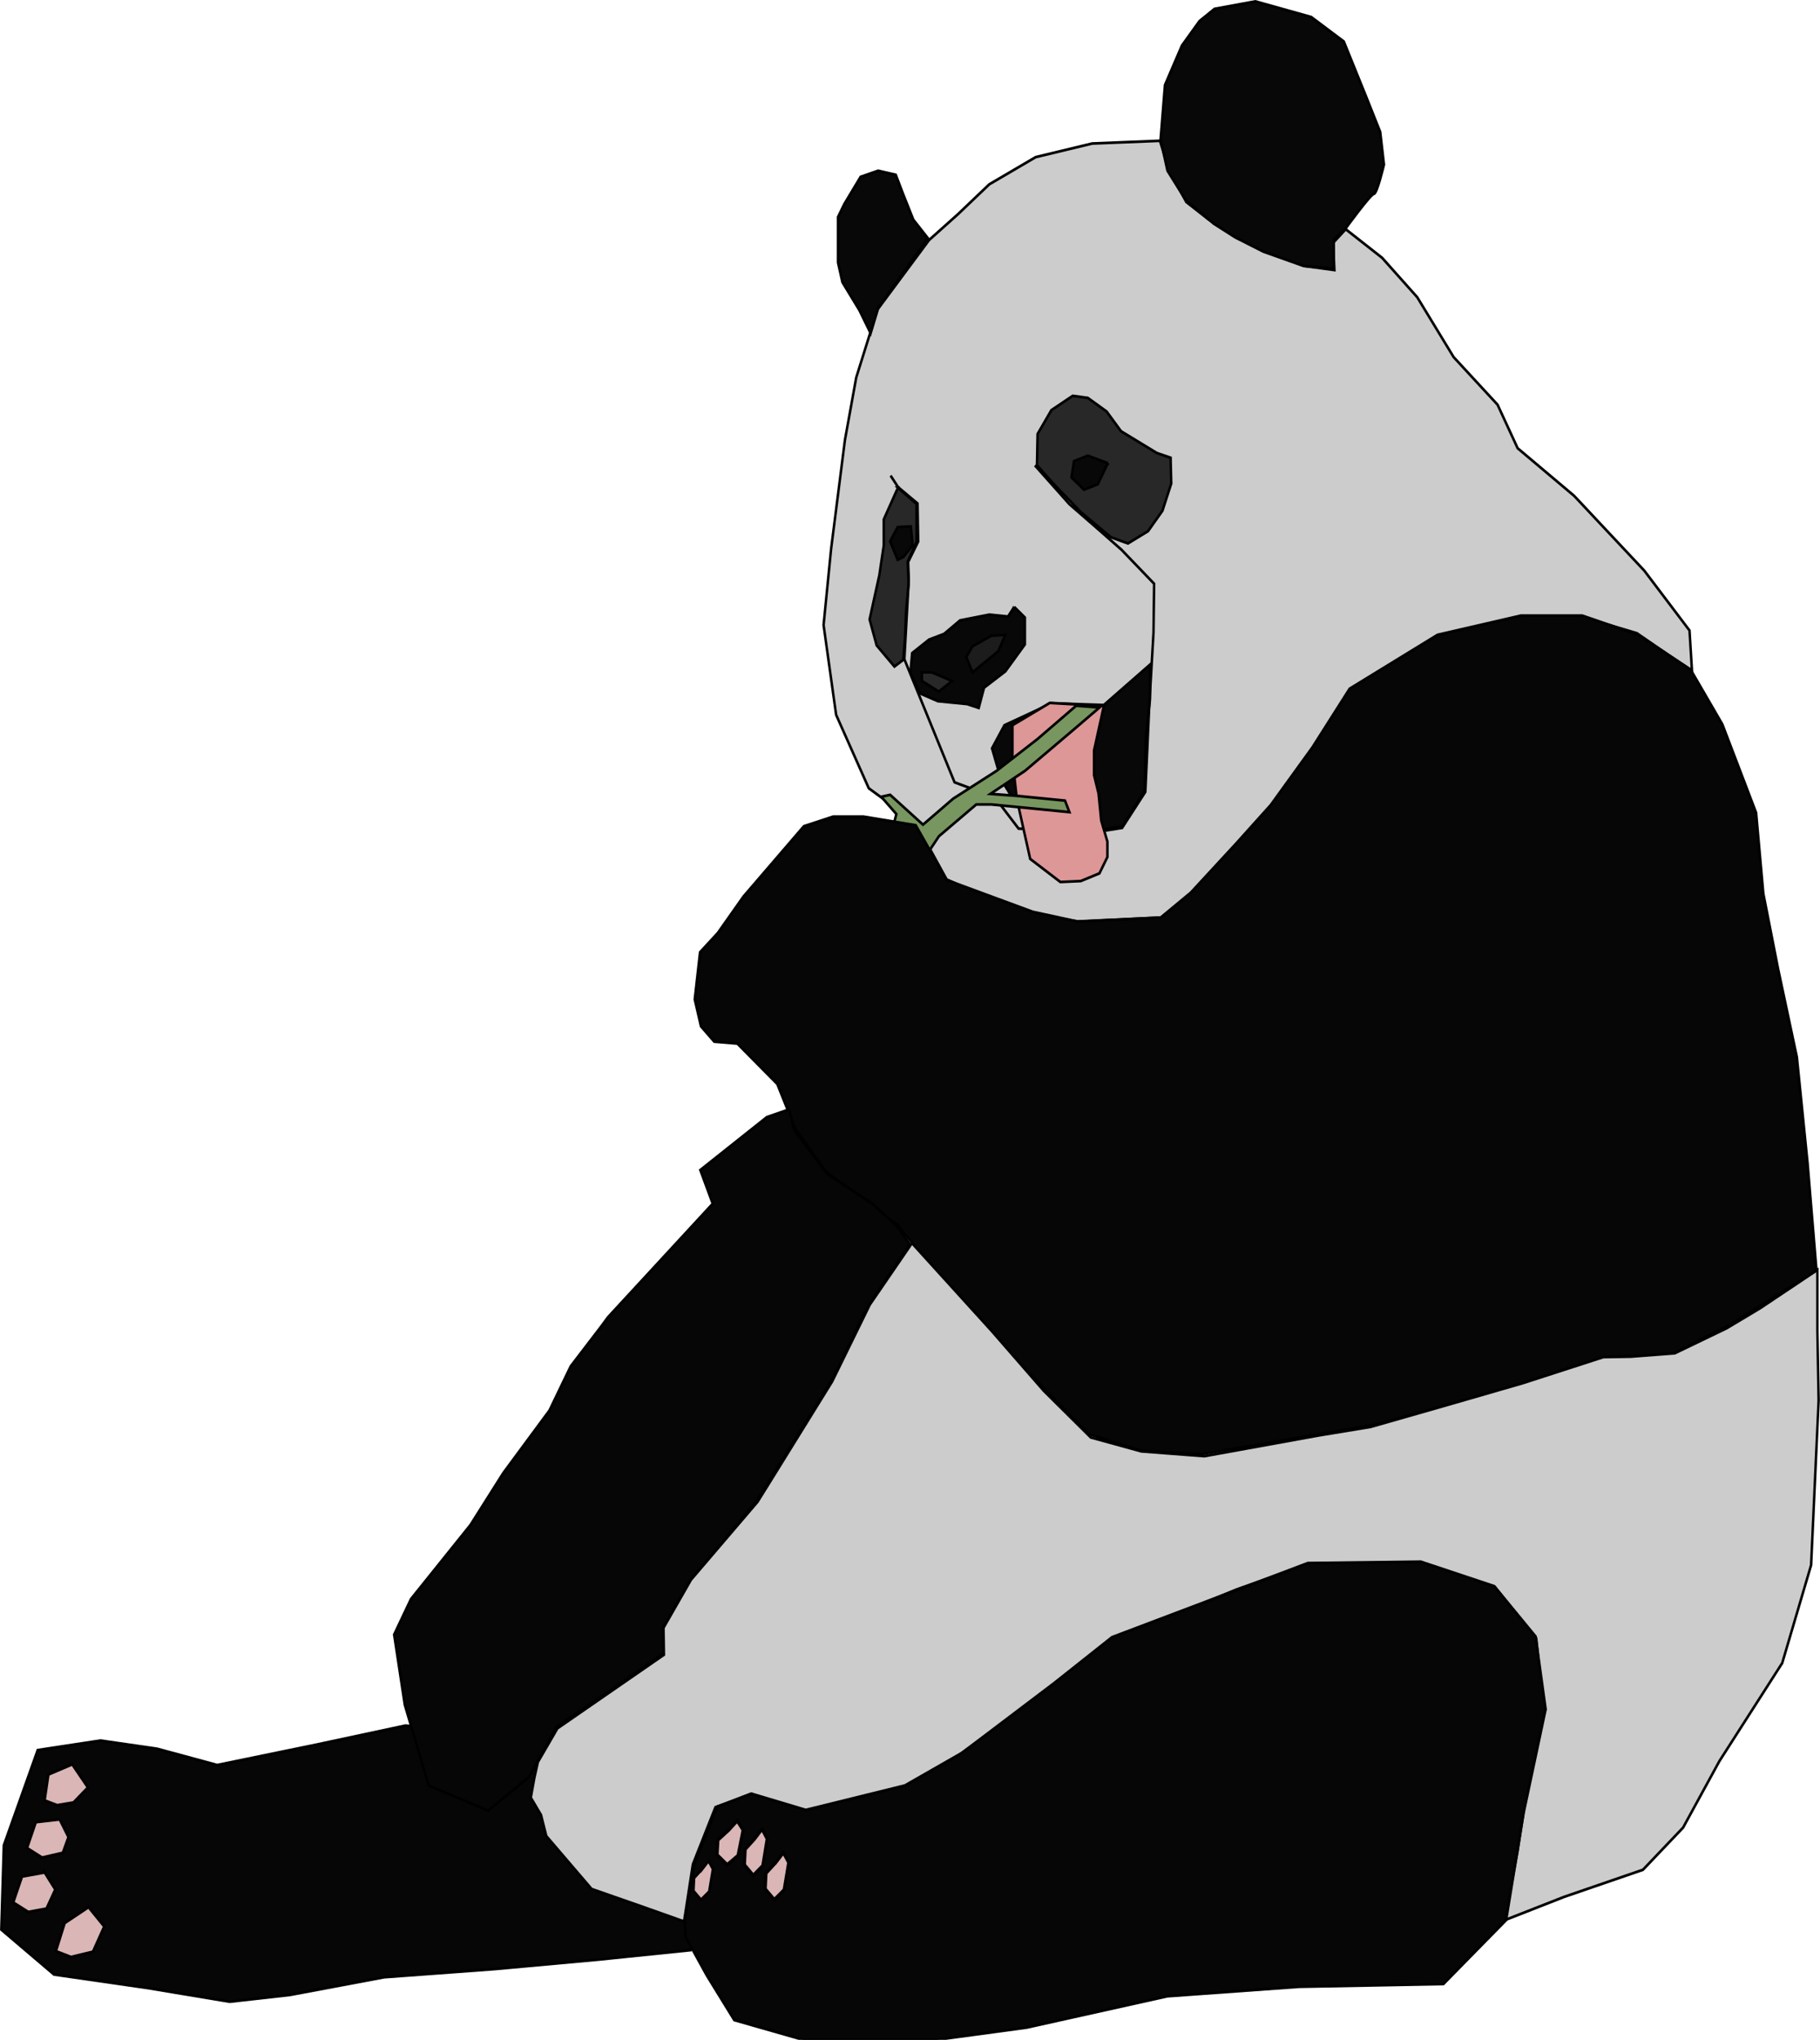 <svg xmlns="http://www.w3.org/2000/svg" viewBox="0 0 615.24 689.27" version="1.0"><g stroke="#000"><path d="M184.35 852.35l-37.37 3.54-41.92 3.53-44.451 3.03-37.881 6.57-24.243 2.52-32.83-5.05-37.881-5.05-21.213-16.66 1.01-31.32 13.637-35.35 25.254-3.54 22.728 3.03 24.244 6.06 39.901-7.57 35.86-7.08 80.445 7.46 35.54 58.75-.83 17.13z" fill-rule="evenodd" fill="#060606" transform="matrix(.84 0 0 .91 78.933 -116.723)"/><path d="M731.35 157.45l11.62-9.59 12.62-11.11 18.69-10.11 22.73-5.05 27.27-1.01 3.54 10.61 7.07 12.12 9.09 6.57 10.1 6.06 11.62 5.55 16.67 5.56 12.12 1.52-.5-10.11 5.05-5.05 14.64 10.61 14.15 14.65 14.64 22.22 17.68 17.68 8.08 16.16 22.73 17.68 28.24 27.78 18.2 22.22 1 15.15-22.2-14.14-22.21-6.06h-24.24l-33.34 7.07-34.85 20.2-16.67 23.24-16.16 20.71-15.15 15.65-17.17 16.17-11.62 8.58-33.34 1.52-20.2-3.03-26.77-10.11-6.06-2.52-8.08-13.64-6.06-8.58L707.11 361l-13.14-27.27-5.05-33.34 3.03-28.28 5.56-40.41 4.55-23.23 8.58-25.26 20.71-25.76z" fill-rule="evenodd" fill="#ccc" transform="matrix(.84 0 0 .91 -300.286 -62.152)"/><path d="M730.85 156.7l-5.81-6.82-4.04-9.35-3.03-7.32-7.08-1.52-7.07 2.28-6.56 10.1-2.53 4.8v16.92l1.77 7.32 6.82 10.36 4.54 8.58 3.03-9.34 19.96-26.01zM824.54 120.08l1.76-20.205 6.82-14.647 7.07-9.092 6.07-4.545 16.41-2.778 22.48 5.808 13.13 9.092 9.09 20.707 5.56 12.88 1.51 12.12s-2.78 10.86-4.04 10.86-11.62 13.13-11.62 13.13l-4.54 3.79v10.86l-12.12-1.01-16.17-5.3-11.36-5.31-8.59-5.05-11.36-8.84-7.33-10.86-2.77-11.61z" fill-rule="evenodd" fill="#080808" transform="matrix(.84 0 0 .91 -300.286 -62.152)"/><path d="M718.85 249.38l7.5 6.07v13.93l-3.57 7.5.36 8.21-1.07 10.71-.36 8.93-.71 8.57-3.57 2.5-7.15-7.85-2.85-9.65 3.92-16.42 1.79-11.08v-9.64l5.71-11.78z" fill-rule="evenodd" fill="#282828" transform="matrix(.84 0 0 .91 -300.286 -62.152)"/><path d="M721 275.14l3.78-4.3-.75-7.07-5.31.25-3.03 5.31 3.03 6.82 2.28-1.01z" fill-rule="evenodd" fill="#080808" transform="matrix(.84 0 0 .91 -300.286 -62.152)"/><path d="M823.02 236.5l5.56 1.77.25 9.59-3.54 10.1-5.8 7.58-8.08 4.55-6.82-2.28-12.13-9.34-10.85-10.36-6.82-7.07.25-11.61 5.56-8.84 8.58-5.31 6.06.76 7.58 5.05 5.81 7.33 14.39 8.08z" fill-rule="evenodd" fill="#282828" transform="matrix(.84 0 0 .91 -300.286 -62.152)"/><path d="M765.64 293.66l-2.5 3.57-7.5-.71-11.79 2.14-6.42 5-6.08 2.14-6.78 5-.72 7.5 3.93 7.5 7.15 2.86 11.78 1.07 4.64 1.43 2.15-7.5 8.57-6.07 7.86-10v-10l-4.29-3.93z" fill-rule="evenodd" fill="#080808" transform="matrix(.84 0 0 .91 -300.286 -62.152)"/><path d="M756.35 304.38l-7.5 3.92-2.5 3.93 2.5 5.72 10.36-7.86 2.86-6.07-5.72.36z" fill-rule="evenodd" fill="#1c1c1c" transform="matrix(.84 0 0 .91 -300.286 -62.152)"/><path d="M756.71 346.16l3.57 11.43 6.43 9.64 7.86 6.07 16.07 4.65 18.57-2.86 8.93-13.21.36-18.58 1.78-15.35v-12.86l-18.57 15-21.03-.64-18.97 8.14-5 8.57z" fill-rule="evenodd" fill="#080808" transform="matrix(.84 0 0 .91 -300.286 -62.152)"/><path d="M740.64 321.16l-8.21-3.21h-3.93v3.21l6.78 3.93 5.36-3.93z" fill-rule="evenodd" fill="#282828" transform="matrix(.84 0 0 .91 -300.286 -62.152)"/><path d="M803.32 240.29l-8.08-2.78-5.55 2.02-1.01 6.06 5.05 4.55 5.55-2.03 4.04-7.82z" fill-rule="evenodd" fill="#080808" transform="matrix(.84 0 0 .91 -300.286 -62.152)"/><path d="M773.96 241.11l13.89 14.4 11.62 9.34 9.34 7.58 13.13 12.62-.25 18.19-1.77 28.28-1.51 30.81-9.35 13.38-12.12 1.77-29.55-1.51-9.59-11.62-16.17-5.56-20.2-45.71 1.77-29.54-.25-6.57 4.04-7.58-.26-14.14-7.82-6.06-3.03-4.29" fill="none" transform="matrix(.84 0 0 .91 -300.286 -62.152)"/><path d="M801.71 330.45l-3.93 16.43v9.28l1.79 6.79 1.07 10 2.5 7.85v5.72l-3.21 6.07-7.5 2.86-8.22.35-12.14-8.57-5.36-22.14-1.78-14.64v-12.86l15.03-8.29 21.75 1.15z" fill-rule="evenodd" fill="#dd9797" transform="matrix(.84 0 0 .91 -300.286 -62.152)"/><path d="M735.36 378.79l15-11.78h6.07l31.43 2.85-1.79-4.28-19.64-1.79-10.36-.71 13.93-8.57 19.64-15.36 10.33-8.15-9.4-.65L775 342.72l-16.43 11.79-17.5 10.35-12.14 9.65-13.22-11.08-3.57.72 6.07 6.43-6.07 21.43 9.29 6.07 13.93-19.29z" fill-rule="evenodd" fill="#78965f" transform="matrix(.84 0 0 .91 -300.286 -62.152)"/><path d="M1037.8 316.88l-21.1-12.86-22.49-7.14h-24.64L936 304.02l-35.36 20-15 21.78-16.79 21.43-13.92 14.29-18.22 18.21-12.14 9.29-33.57 1.43-17.86-3.57-34.64-11.79-12.5-20.36-21.07-3.21h-12.15L681 375.09l-24.29 26.07-10.36 13.57-7.14 7.15-2.14 17.5 2.5 10 5.36 5.71 9.28.71 16.07 15 7.15 16.43 12.14 15.72 12.5 9.64 16.43 10.36 13.93 15.71 37.85 38.22 25.36 23.92 20.71 6.08 24.29 1.42 70.71-11.07 52.86-13.57 38.59-11.43 19.6-.71 8.6-.72 22.9-10.71 34.6-20-3.6-40-4.3-39.29-7.5-32.5-6-28.21-2.9-30-13.6-32.86-12.8-20.35z" fill-rule="evenodd" fill="#060606" transform="matrix(.84 0 0 .91 -300.286 -62.152)"/><path d="M272.14 590.22l-17.85 24.64-12.5 24.29-30.72 45.71-27.86 31.07-10.35 16.79.35 9.29-19.28 12.5-23.93 15-11.07 18.57-16.43 12.5-23.929-9.29-9.642-30-4.286-26.07 6.786-13.21 23.928-27.5 13.213-19.29 18.57-23.21 8.57-16.43 12.15-14.65 2.85-3.57 42.15-42.14-5-12.5 26.78-19.64 8.93-2.86 2.14 7.86 13.22 16.07 18.21 11.07 10 8.57 5 6.43z" fill-rule="evenodd" fill="#060606" transform="matrix(.84 0 0 .91 78.933 -116.723)"/><path d="M273.04 589.86l-16.97 22.86-15.18 28.57-24.46 36.43-5.54 8.21-26.78 28.93-11.07 17.86.17 10-42.85 27.32-7.86 12.5-1.43 5.89-1.43 7.33 4.11 6.42 2.14 7.86 18.22 19.64 20.53 6.61 16.68 5.46 3.54-21.22 9.09-21.21 14.14-4.55 22.22 6.06 39.4-9.09 22.73-12.12 35.86-24.24 25.76-18.69 24.24-8.59 25.26-9.59 29.29-9.6h44.95l29.8 8.59 16.67 19.19 3.03 26.26-6.06 25.76-4.55 27.28-5.05 25.25 23.74-8.59 31.82-10.1 16.16-15.65 14.65-24.75 25.25-36.37 11.62-36.36 3.03-61.12-.5-25.76v-22.73l-22.95 14.16-13.57 7.5-20.89 9.29-17.68 1.25-11.07.17-32.32 9.65-32.14 8.57-29.11 7.68-21.07 3.21-45.9 7.68-25.35-1.79-20.36-5.17-18.93-17.33-20.89-22.14-32.14-32.68z" fill-rule="evenodd" fill="#ccc" transform="matrix(.84 0 0 .91 78.933 -116.723)"/><path d="M230.31 800.33l-21.97-6.06-13.63 4.8-9.09 20.96-4.05 20.96.26 6.31 8.58 14.4 11.12 16.66 27.77 7.33h53.54l36.37-4.55 56.57-11.62 53.03-3.53 58.08-1.01 25.26-23.74 7.07-39.9 8.84-38.39-4.04-27.02-16.67-18.69-29.55-9.09-45.45.51-78.8 27.52-23.48 17.18-36.87 25.76-22.98 12.12-39.91 9.09z" fill-rule="evenodd" fill="#060606" transform="matrix(.84 0 0 .91 78.933 -116.723)"/><path d="M-64.902 783.41l-9.597 3.79-1.515 9.59 5.051 1.77 6.566-1.01 5.808-5.55-6.313-8.59zM-58.336 836.44l-9.597 5.92-3.535 10.39 6.061 2.18 8.838-1.96 4.546-9.35-6.313-7.18zM-76.014 823.56l-9.091 1.52-3.536 9.59 6.061 3.54 7.324-1.26 3.535-7.07-4.293-6.32zM-69.953 803.86l-9.597 1.01-3.535 9.6 6.061 3.54 8.334-1.77 2.272-5.81-3.535-6.57z" fill-rule="evenodd" fill="#dab6b6" transform="matrix(.84 0 0 .91 78.933 -116.723)"/><path d="M218.25 819.88l-3.94 3.96-.31 5.81 3.64 3.97 3.95-3.67 1.82-10.07-2.12-3.67-3.04 3.67z" fill-rule="evenodd" stroke-width="1.205" fill="#dab6b6" transform="matrix(.84 0 0 .91 78.933 -116.723)"/><path d="M188.65 822.3l-3.29 3.28-.25 4.8 3.03 3.28 3.28-3.03 1.52-8.33-1.77-3.03-2.52 3.03z" fill-rule="evenodd" fill="#dab6b6" transform="matrix(.84 0 0 .91 78.933 -116.723)"/><path d="M199.33 807.8l-4.38 3.71-.34 5.44 4.05 3.72 4.38-3.43 2.03-9.44-2.36-3.44-3.38 3.44z" fill-rule="evenodd" stroke-width="1.23" fill="#dab6b6" transform="matrix(.84 0 0 .91 78.933 -116.723)"/><path d="M209.76 811.08l-3.81 3.9-.3 5.69 3.52 3.9 3.81-3.6 1.76-9.89-2.05-3.59-2.93 3.59z" fill-rule="evenodd" stroke-width="1.173" fill="#dab6b6" transform="matrix(.84 0 0 .91 78.933 -116.723)"/></g></svg>